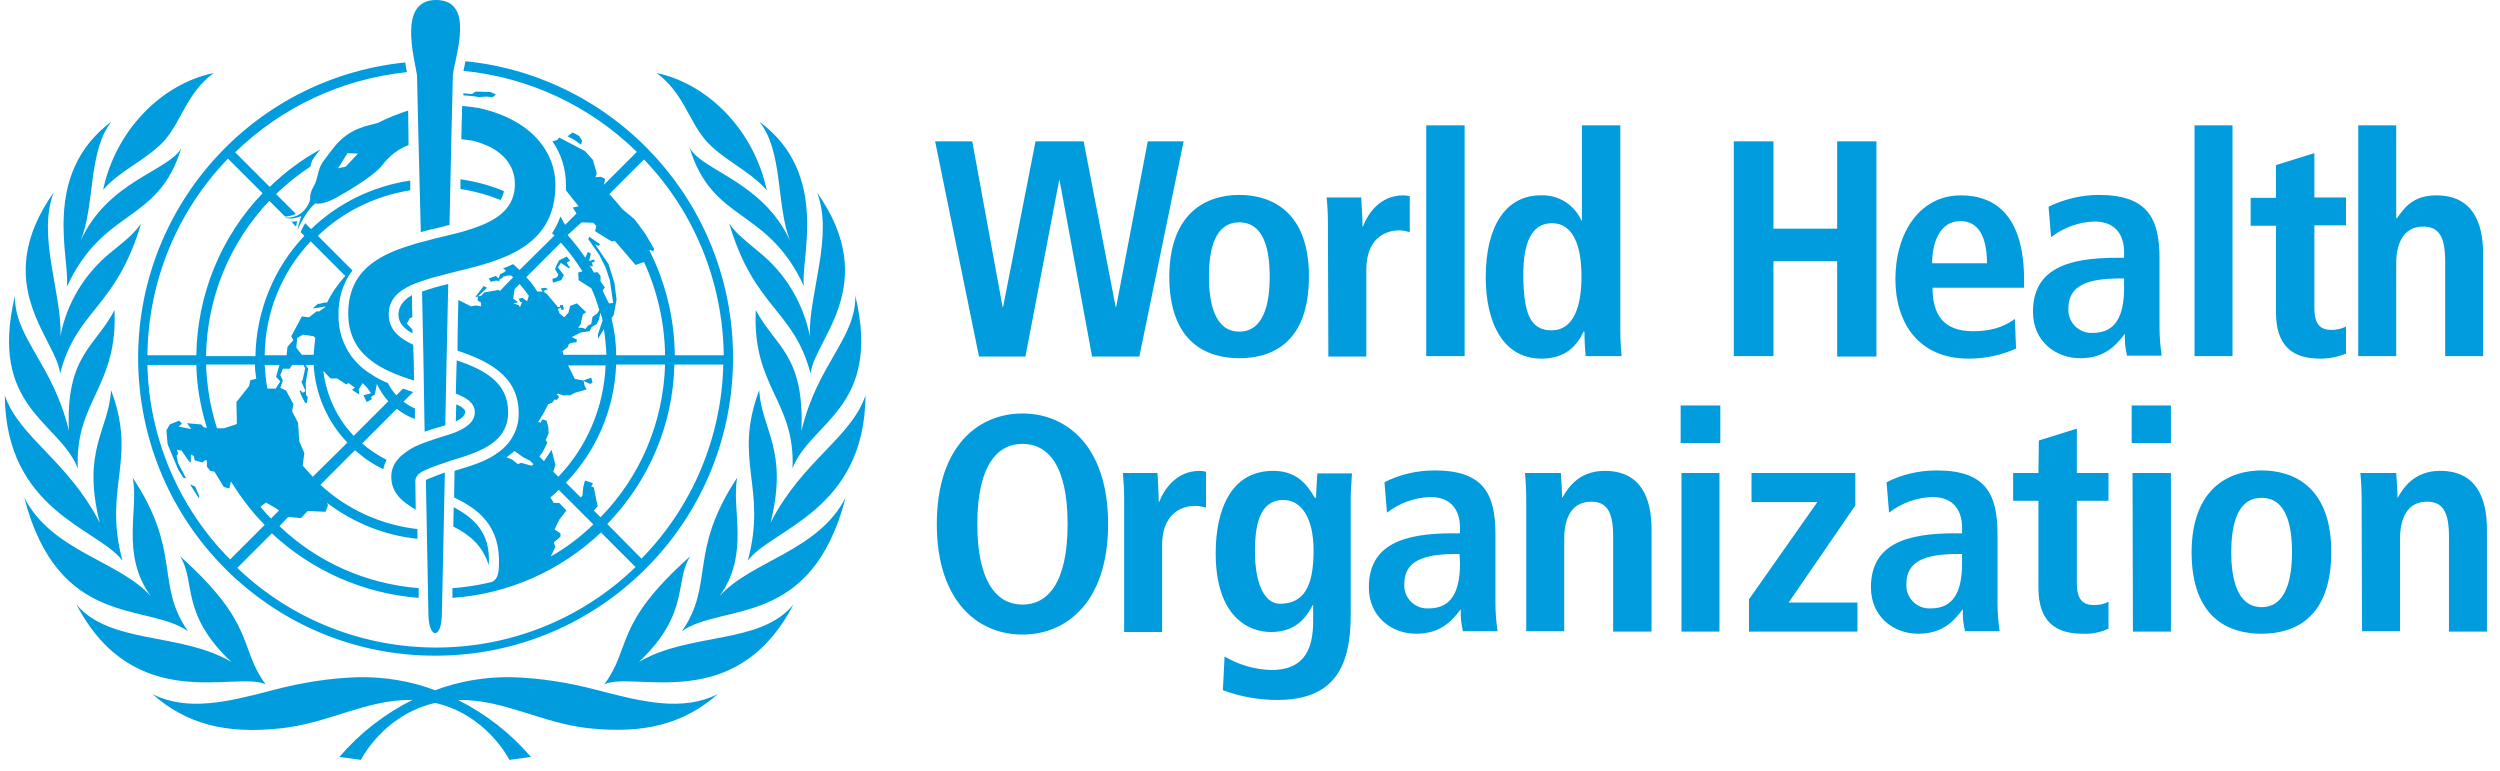 <svg width="120" height="37" viewBox="0 0 120 37" fill="none" xmlns="http://www.w3.org/2000/svg">
<path d="M50.86 8.648H50.84L49.22 17.113H46.992L44.886 6.784H46.668L48.126 14.743H48.146L49.706 6.784H52.014L53.554 14.743H53.574L55.093 6.784H56.814L54.688 17.113H52.419L50.86 8.648ZM59.487 9.356C61.047 9.356 62.829 10.166 62.829 13.265C62.829 16.465 61.047 17.194 59.487 17.194C57.928 17.194 56.126 16.445 56.126 13.265C56.146 10.166 57.948 9.356 59.487 9.356ZM59.487 15.918C60.662 15.918 60.946 14.561 60.946 13.285C60.946 12.009 60.682 10.673 59.487 10.673C58.293 10.673 58.029 12.009 58.029 13.285C58.029 14.561 58.313 15.918 59.487 15.918ZM63.74 10.733C63.74 10.308 63.72 9.903 63.68 9.478H65.34C65.361 9.944 65.401 10.409 65.401 10.875H65.421C65.644 10.288 66.211 9.377 67.365 9.377C67.467 9.377 67.568 9.397 67.669 9.417V11.139C67.507 11.098 67.325 11.058 67.163 11.058C66.414 11.058 65.583 11.523 65.583 12.941V17.113H63.761L63.74 10.733ZM68.459 6.015H70.302V17.093H68.459V6.015ZM77.775 6.015V15.796C77.775 16.222 77.795 16.667 77.836 17.093H76.114C76.074 16.708 76.054 16.303 76.054 15.918H76.013C75.709 16.566 75.162 17.214 73.988 17.214C72.104 17.214 71.315 15.412 71.315 13.306C71.315 10.815 72.307 9.377 73.947 9.377C74.798 9.336 75.567 9.822 75.912 10.592H75.932V6.015H77.775ZM74.474 15.857C75.547 15.857 75.912 14.683 75.912 13.265C75.912 11.787 75.507 10.713 74.494 10.713C73.482 10.713 73.117 11.706 73.117 13.225C73.137 14.986 73.421 15.857 74.474 15.857ZM83.223 6.784H85.126V10.977H88.184V6.784H90.068V17.113H88.184V12.536H85.126V17.093H83.223V6.784ZM96.771 16.728C96.063 17.052 95.273 17.214 94.503 17.214C92.053 17.214 90.979 15.452 90.979 13.407C90.979 11.139 92.174 9.377 94.118 9.377C95.759 9.377 97.156 10.329 97.156 13.447V13.812H92.761C92.761 15.108 93.288 15.898 94.706 15.898C95.82 15.898 96.366 15.553 96.711 15.31L96.771 16.728ZM95.374 12.637C95.374 11.301 94.928 10.612 94.098 10.612C93.126 10.612 92.741 11.625 92.741 12.637H95.374ZM98.331 9.923C99.08 9.559 99.91 9.356 100.741 9.356C103.11 9.356 103.657 10.511 103.657 12.415V15.736C103.657 16.181 103.698 16.627 103.758 17.072H102.098C102.017 16.728 101.976 16.384 101.996 16.04H101.976C101.51 16.667 100.943 17.194 99.85 17.194C98.675 17.194 97.582 16.384 97.582 14.966C97.582 12.9 99.262 12.374 101.591 12.374H101.956V12.09C101.956 11.341 101.591 10.632 100.538 10.632C99.789 10.652 99.06 10.916 98.452 11.382L98.331 9.923ZM101.936 13.366H101.774C100.214 13.366 99.283 13.69 99.283 14.804C99.242 15.412 99.708 15.938 100.315 15.979H100.457C101.551 15.979 101.956 15.169 101.956 13.812V13.366H101.936ZM105.338 6.015H107.161V17.093H105.338V6.015ZM109.267 7.919L111.09 7.351V9.478H112.608V10.815H111.09V14.784C111.09 15.594 111.393 15.837 111.92 15.837C112.163 15.837 112.406 15.776 112.608 15.675V16.971C112.224 17.133 111.798 17.214 111.373 17.214C110.016 17.214 109.247 16.586 109.247 14.986V10.835H108.031V9.498H109.247V7.919H109.267ZM113.196 6.015H115.018V10.47H115.059C115.383 10.005 115.808 9.377 116.942 9.377C118.664 9.377 119.19 10.652 119.19 12.192V17.093H117.368V12.536C117.368 11.361 117.064 10.875 116.315 10.875C115.363 10.875 115.018 11.685 115.018 12.658V17.093H113.196V6.015ZM49.078 19.847C51.225 19.847 53.189 21.447 53.189 25.153C53.189 28.859 51.225 30.459 49.078 30.459C46.931 30.459 44.967 28.859 44.967 25.153C44.967 21.447 46.931 19.847 49.078 19.847ZM49.078 29.021C50.273 29.021 51.245 28.009 51.245 25.153C51.245 22.297 50.273 21.305 49.078 21.305C47.883 21.305 46.911 22.318 46.911 25.153C46.911 27.988 47.883 29.021 49.078 29.021ZM53.959 23.958C53.959 23.533 53.938 23.128 53.898 22.703H55.559C55.579 23.168 55.619 23.634 55.619 24.1H55.639C55.862 23.513 56.45 22.601 57.584 22.601C57.685 22.601 57.786 22.622 57.888 22.642V24.363C57.725 24.323 57.543 24.282 57.361 24.282C56.612 24.282 55.781 24.748 55.781 26.166V30.337H53.959V23.958ZM58.779 31.512C59.467 31.917 60.237 32.14 61.027 32.16C62.748 32.16 63.032 30.965 63.032 29.77V29.041H63.011C62.708 29.629 62.201 30.337 61.006 30.337C59.953 30.337 58.353 29.629 58.353 26.55C58.353 24.444 59.103 22.601 61.108 22.601C62.221 22.601 62.728 23.229 63.112 23.897H63.173C63.173 23.492 63.214 23.108 63.234 22.723H64.895C64.874 23.128 64.834 23.513 64.834 23.918V29.527C64.834 31.917 64.105 33.598 61.31 33.598C60.419 33.598 59.528 33.436 58.698 33.132L58.779 31.512ZM61.432 28.981C62.586 28.981 63.052 28.15 63.052 26.429C63.052 24.829 62.444 23.978 61.573 23.999C60.601 24.019 60.237 24.91 60.237 26.449C60.237 28.231 60.804 28.981 61.432 28.981ZM66.454 23.148C67.203 22.763 68.034 22.581 68.864 22.581C71.234 22.581 71.78 23.735 71.78 25.639V28.96C71.78 29.406 71.821 29.851 71.882 30.297H70.221C70.14 29.953 70.1 29.608 70.12 29.264H70.1C69.634 29.892 69.067 30.419 67.973 30.419C66.798 30.419 65.705 29.608 65.705 28.191C65.705 26.125 67.386 25.599 69.715 25.599H70.079V25.315C70.079 24.566 69.715 23.857 68.662 23.857C67.912 23.877 67.183 24.14 66.576 24.606L66.454 23.148ZM70.059 26.591H69.897C68.338 26.591 67.406 26.915 67.406 28.029C67.365 28.636 67.831 29.163 68.439 29.203H68.581C69.674 29.203 70.079 28.393 70.079 27.036L70.059 26.591ZM73.259 23.958C73.259 23.533 73.239 23.128 73.198 22.703H74.919C74.94 23.087 74.98 23.492 74.98 23.877H75.001C75.264 23.411 75.79 22.601 77.026 22.601C78.747 22.601 79.274 23.877 79.274 25.416V30.317H77.431V25.74C77.431 24.566 77.127 24.08 76.378 24.08C75.426 24.08 75.082 24.89 75.082 25.862V30.297H73.259V23.958ZM80.671 19.462H82.575V21.265H80.671V19.462ZM80.712 22.703H82.534V30.317H80.712V22.703ZM83.972 28.738L87.233 24.1H84.073V22.703H89.055V24.262L85.856 28.92H89.157V30.317H83.952V28.738H83.972ZM90.554 23.148C91.303 22.763 92.134 22.581 92.964 22.581C95.334 22.581 95.88 23.735 95.88 25.639V28.96C95.88 29.406 95.921 29.851 95.981 30.297H94.321C94.24 29.953 94.199 29.608 94.22 29.264H94.199C93.734 29.892 93.166 30.419 92.073 30.419C90.898 30.419 89.805 29.608 89.805 28.191C89.805 26.125 91.486 25.599 93.815 25.599H94.179V25.315C94.179 24.566 93.815 23.857 92.761 23.857C92.012 23.877 91.283 24.14 90.675 24.606L90.554 23.148ZM94.159 26.591H93.997C92.437 26.591 91.506 26.915 91.506 28.029C91.465 28.636 91.931 29.163 92.539 29.203H92.68C93.774 29.203 94.179 28.393 94.179 27.036V26.591H94.159ZM97.865 21.143L99.688 20.576V22.703H101.207V24.039H99.688V27.988C99.688 28.798 99.991 29.041 100.518 29.041C100.761 29.041 101.004 29.001 101.207 28.879V30.175C100.822 30.358 100.396 30.439 99.971 30.419C98.614 30.419 97.845 29.791 97.845 28.211V24.039H96.63V22.703H97.845L97.865 21.143ZM102.32 19.462H104.204V21.265H102.32V19.462ZM102.361 22.703H104.204V30.317H102.381L102.361 22.703ZM108.558 22.581C110.117 22.581 111.9 23.391 111.9 26.49C111.9 29.689 110.117 30.419 108.558 30.419C106.999 30.419 105.196 29.689 105.196 26.49C105.216 23.411 107.019 22.581 108.558 22.581ZM108.558 29.143C109.733 29.143 110.016 27.786 110.016 26.51C110.016 25.234 109.753 23.897 108.558 23.897C107.363 23.897 107.1 25.234 107.1 26.51C107.1 27.786 107.383 29.143 108.558 29.143ZM113.358 23.958C113.358 23.533 113.338 23.128 113.297 22.703H115.018C115.039 23.087 115.079 23.492 115.079 23.877H115.099C115.363 23.411 115.889 22.601 117.125 22.601C118.846 22.601 119.373 23.877 119.373 25.416V30.317H117.55V25.74C117.55 24.566 117.246 24.08 116.497 24.08C115.545 24.08 115.201 24.89 115.201 25.862V30.297H113.378L113.358 23.958ZM33.828 6.683C34.618 7.635 35.995 8.182 36.805 9.134C36.218 6.339 34.071 4.05 31.519 3.504C32.775 4.435 33.038 5.731 33.828 6.683ZM3.207 13.771C4.969 9.944 7.582 10.754 8.695 7.129C8.047 8.222 5.192 8.688 3.875 11.544C4.564 9.842 4.22 7.25 5.354 5.833C1.931 8.384 3.389 12.475 3.207 13.771ZM6.366 22.925C6.69 24.404 5.759 26.571 7.237 28.616C5.718 26.915 2.478 26.469 1.162 23.877C2.802 30.216 7.095 28.92 9.019 30.297C7.44 28.009 8.736 26.49 6.366 22.925ZM5.88 26.915C4.929 23.371 6.609 22.135 5.334 18.733C5.212 20.657 3.916 21.589 4.787 25.092C3.268 22.115 0.919 21.001 0.23 18.976C0.271 24.545 4.746 25.376 5.88 26.915ZM12.746 32.849C11.429 31.026 12.32 29.993 8.635 26.692C9.424 27.907 8.614 29.426 11.105 31.775C8.675 30.337 5.293 30.945 3.673 29.021C6.468 34.368 11.369 32.18 12.746 32.849ZM30.669 31.775C33.16 29.406 32.35 27.887 33.14 26.692C29.433 29.993 30.345 31.026 29.008 32.849C30.405 32.18 35.306 34.368 38.081 29.021C36.481 30.965 33.099 30.337 30.669 31.775ZM34.537 28.616C36.015 26.571 35.084 24.424 35.388 22.925C33.018 26.49 34.314 28.009 32.734 30.297C34.679 28.92 38.952 30.216 40.592 23.877C39.276 26.469 36.056 26.915 34.537 28.616ZM28.623 33.112C27.307 32.768 25.95 32.545 24.573 32.505C23.317 32.484 22.062 32.687 20.887 33.132C19.712 32.687 18.457 32.484 17.201 32.505C15.824 32.545 14.467 32.768 13.151 33.112C10.923 33.699 8.999 34.165 7.318 33.315C8.918 34.732 10.802 35.259 13.515 34.955C15.763 34.712 17.586 33.578 19.712 33.598H19.794C18.457 34.266 17.262 35.198 16.29 36.332L17.323 36.474C17.323 36.474 18.396 34.307 20.887 33.74C23.378 34.307 24.451 36.474 24.451 36.474L25.484 36.332C24.512 35.198 23.317 34.266 21.981 33.598H22.062C24.188 33.578 26.011 34.712 28.259 34.955C30.973 35.239 32.836 34.732 34.456 33.315C32.775 34.165 30.851 33.699 28.623 33.112ZM5.496 14.885C4.584 16.647 3.146 17.052 3.308 20.677C2.539 17.457 0.696 16.242 0.716 14.197C-0.56 19.584 2.843 20.212 3.734 22.48C3.592 19.239 5.658 18.591 5.496 14.885ZM6.771 10.733C6.447 11.179 6.225 11.382 5.374 12.07C4.098 13.083 3.207 14.521 2.903 16.121C2.984 14.136 1.769 11.301 2.579 9.235C-0.56 13.67 2.762 16.323 2.883 17.943C3.673 14.845 5.556 14.825 6.771 10.733ZM38.871 16.121C38.547 14.521 37.676 13.083 36.4 12.07C35.55 11.361 35.327 11.179 35.003 10.733C36.218 14.825 38.101 14.845 38.911 17.943C39.033 16.343 42.354 13.69 39.215 9.235C40.025 11.301 38.81 14.136 38.871 16.121ZM41.544 18.976C40.856 21.022 38.506 22.115 36.987 25.092C37.858 21.589 36.562 20.657 36.441 18.733C35.165 22.135 36.846 23.371 35.894 26.915C37.028 25.376 41.504 24.545 41.544 18.976ZM36.279 14.885C36.096 18.591 38.182 19.239 38.041 22.48C38.911 20.232 42.334 19.584 41.058 14.197C41.078 16.262 39.235 17.457 38.466 20.698C38.628 17.032 37.21 16.647 36.279 14.885ZM7.946 6.683C8.736 5.731 8.999 4.435 10.255 3.504C7.683 4.05 5.536 6.319 4.949 9.113C5.759 8.162 7.156 7.615 7.946 6.683ZM33.099 7.088C34.213 10.733 36.825 9.923 38.587 13.731C38.405 12.455 39.863 8.344 36.441 5.833C37.595 7.23 37.251 9.842 37.919 11.544C36.582 8.688 33.727 8.222 33.099 7.088ZM24.188 9.174C23.52 8.891 22.811 8.708 22.102 8.607V9.073C22.77 9.174 23.419 9.356 24.026 9.599C24.107 9.458 24.168 9.316 24.188 9.174ZM23.662 4.658L23.803 4.536L23.54 4.415L22.831 4.395L22.649 4.516L22.244 4.476V4.577C22.507 4.597 22.77 4.617 22.973 4.658L23.317 4.638L23.662 4.658ZM22.325 19.766C22.325 19.644 22.163 19.523 21.94 19.422H21.9C21.9 19.523 21.879 19.989 21.879 20.232C22.143 20.09 22.325 19.968 22.325 19.766ZM14.204 10.875C14.224 10.794 14.244 10.693 14.265 10.612C14.163 10.632 14.082 10.652 13.981 10.632L14.204 10.875ZM10.943 7.615L12.604 9.275C10.599 11.361 9.465 14.156 9.424 17.052H7.075C7.116 13.508 8.493 10.146 10.943 7.615ZM9.931 20.535L9.789 20.515L9.647 20.373L8.979 20.313L9.181 20.596L8.574 20.475L8.736 20.333L8.594 20.191L8.149 20.373L7.987 20.657L8.047 21.325L8.554 22.541L8.797 22.925L8.938 22.966L8.554 22.237L8.473 21.872L8.554 21.791L8.493 21.589L8.716 21.629L9.08 22.156L9.161 22.196V21.811L9.303 21.892L9.343 22.095L9.708 22.196L9.87 22.075L9.931 22.115V22.399L10.093 22.601L10.295 22.642L10.741 23.371L11.004 23.452L11.085 23.108C11.551 23.857 12.078 24.566 12.705 25.194L11.045 26.854C8.576 24.364 7.155 21.023 7.075 17.518H9.424C9.445 18.531 9.627 19.563 9.931 20.535ZM12.239 17.498C12.239 17.721 12.26 17.943 12.3 18.186L12.017 18.247L11.956 18.531L11.348 19.3L11.369 20.353L10.761 20.556H10.417C10.093 19.563 9.931 18.551 9.89 17.498H12.239ZM12.766 24.12L13.293 24.424L13.394 24.505L13.009 24.89C12.827 24.707 12.665 24.525 12.503 24.323L12.766 24.12ZM14.913 11.584L16.573 13.245C16.229 13.63 15.925 14.055 15.703 14.521H15.581L15.338 14.581H15.257L15.014 14.804L15.338 14.764L15.622 14.703L15.561 14.784L15.318 14.946H15.196L14.832 15.229L14.488 15.189L13.981 16.141L14.082 16.323L13.799 16.647L13.758 17.052H12.705C12.726 15.007 13.515 13.062 14.913 11.584ZM16.614 18.45L16.735 18.389L17.039 18.612L16.897 18.713L17.242 18.936L17.221 18.693L17.404 18.389L17.606 18.591L17.809 18.875L17.444 18.976L17.606 19.3L17.849 19.158L17.809 19.057L17.991 18.936L18.092 18.429C18.234 18.733 18.416 19.017 18.639 19.26L16.979 20.92C16.168 20.07 15.662 18.976 15.52 17.802L15.865 18.166H16.189L16.614 18.45ZM14.224 16.688L14.265 16.222L14.548 16.06L15.055 16.141L15.136 16.222C15.095 16.485 15.075 16.769 15.055 17.032H14.488L14.224 16.688ZM13.455 18.308L13.232 18.652H12.847L12.827 18.632C12.766 18.267 12.726 17.883 12.705 17.518H13.414L13.252 18.085L13.455 18.308ZM15.014 22.885C14.852 22.703 14.67 22.52 14.528 22.338L14.609 21.751L14.366 21.184L14.305 20.293L14.022 19.746L14.082 19.401L13.738 18.753L13.455 18.612L13.576 18.267L13.455 18.004L13.576 17.7H13.9L14.022 17.518H14.569L14.649 17.68L14.528 18.227L14.467 18.328L14.67 18.774L14.528 18.855L14.427 18.733L14.386 18.774L14.488 19.037L14.649 19.341H14.73L14.771 19.057L14.69 18.956V18.774L14.67 18.389L14.791 17.7L14.67 17.518H15.055C15.136 18.915 15.703 20.232 16.675 21.244L15.014 22.885ZM29.15 25.153C31.155 23.087 32.309 20.353 32.37 17.498H34.719C34.638 20.981 33.241 24.323 30.79 26.814L29.15 25.153ZM28.502 24.505L28.684 24.302L28.502 23.391L28.38 23.351L28.461 23.189L28.077 23.067L27.995 23.391L27.955 23.796L27.874 23.877L27.165 23.168C28.644 21.629 29.494 19.624 29.575 17.498H31.924C31.843 20.252 30.75 22.864 28.826 24.829L28.502 24.505ZM26.436 26.712L26.659 26.247L26.578 26.044L26.902 25.761V25.599L26.618 25.416L26.841 24.951L27.186 24.505L26.841 24.14H26.578L26.416 23.877C26.558 23.756 26.699 23.634 26.821 23.513L28.482 25.173C27.874 25.761 27.186 26.287 26.436 26.712ZM26.112 22.135L25.889 21.913L26.051 21.69L26.274 21.244L26.193 21.123L26.335 20.799L26.315 20.495L26.234 20.191L26.031 20.131L25.95 20.293L25.829 20.252C26.011 19.989 26.173 19.685 26.315 19.401L26.517 19.32L26.639 19.158L26.699 19.219L26.841 19.057L26.72 18.915L26.821 18.895L27.003 18.976H27.368L27.59 18.855L28.158 18.693L28.056 18.51L28.016 18.288L28.32 18.429L28.441 18.369L28.38 18.125L27.995 18.267L27.59 18.186L27.267 17.538H29.069C28.988 19.543 28.178 21.447 26.801 22.885L26.558 22.642L26.659 22.318L26.477 21.589L26.112 22.135ZM25.262 13.306L26.922 11.645C27.307 12.07 27.651 12.536 27.955 13.022L27.753 13.083L27.773 13.447L28.38 13.832C28.542 14.176 28.664 14.521 28.765 14.885L28.664 15.047L28.441 15.209L28.38 15.553L28.218 15.634L28.097 15.796L27.975 15.736H27.753L27.874 15.553L27.975 15.088L28.137 14.986L27.692 14.561L27.368 14.683L27.287 15.007L27.084 15.229L26.861 15.047L26.78 14.845L26.902 14.764L26.963 14.885L27.064 14.845L27.023 14.642H26.882V14.723L26.78 14.743L26.274 14.136L26.092 13.994L26.153 13.933L26.315 13.873L26.153 13.812C26.153 13.812 25.97 13.852 25.95 13.852L26.051 13.994H25.788C25.626 13.731 25.464 13.508 25.262 13.306ZM25.525 22.358L25.018 22.216L24.857 22.277L24.573 22.054L24.31 21.953C24.451 21.852 24.573 21.751 24.695 21.649L25.12 21.953L25.444 22.115L25.606 22.277L25.525 22.358ZM24.634 14.561L24.836 14.521V14.48L24.634 14.338L24.695 13.893L24.938 13.63C25.099 13.812 25.241 13.994 25.383 14.197L25.302 14.46L25.079 14.298L24.897 14.338L24.978 14.5H25.059L24.958 14.743L24.897 14.642L24.634 14.561ZM27.449 16.181L27.874 15.959L28.299 15.898L28.401 15.695L28.644 15.553L28.745 15.351L28.826 15.007C28.866 15.128 28.887 15.25 28.927 15.371L28.704 16.04V16.262L28.988 15.796C29.049 16.202 29.089 16.627 29.109 17.032H27.044L27.003 16.85L27.246 16.667L27.287 16.546L27.388 16.465L27.672 16.424L27.692 16.303L27.449 16.181ZM27.915 10.673L28.482 10.693L28.623 10.855L28.563 11.098L29.352 11.584L29.515 11.564L30.507 12.718L30.912 12.576C31.56 13.974 31.904 15.513 31.924 17.052H29.575C29.575 16.445 29.494 15.857 29.352 15.27L29.454 15.128L29.596 14.379L29.494 13.589L29.211 12.678L28.563 11.726L28.725 11.807L28.806 11.726L28.279 11.361L28.239 11.483L28.765 12.232L29.069 12.84L29.271 13.447L29.332 13.852L29.433 14.541L29.231 14.561C29.231 14.561 29.008 14.136 28.927 13.954L29.028 13.792L28.826 13.508V13.245L28.684 13.062L28.502 13.083C28.441 12.961 28.38 12.84 28.299 12.739L28.421 12.799L28.461 12.759L28.401 12.617L28.563 12.536L28.502 12.455L28.279 12.536L28.36 12.171L28.218 12.09L28.097 12.374C27.834 11.989 27.55 11.625 27.246 11.28L27.915 10.673ZM30.912 7.655C33.342 10.187 34.699 13.549 34.739 17.052H32.39C32.37 15.31 31.965 13.589 31.175 12.03L31.195 11.989L31.357 12.07L31.398 11.949L30.973 11.22L30.466 10.531L29.879 10.045C29.677 9.802 29.474 9.559 29.251 9.316L30.912 7.655ZM20.907 31.472C28.806 31.472 35.205 25.052 35.185 17.153C35.185 9.822 29.636 3.686 22.345 2.937L22.325 3.018C22.305 3.159 22.264 3.281 22.244 3.402C25.383 3.706 28.32 5.083 30.568 7.291L28.988 8.87L29.049 8.587L28.846 8.486L28.583 8.506L28.644 8.324L28.461 7.675L28.077 7.25L26.841 6.602L26.74 6.724L26.517 6.784C26.942 7.392 27.165 8.121 27.165 8.85V9.134L27.773 9.903L27.489 9.964L27.672 10.248L27.125 10.794L26.902 10.389C26.801 10.673 26.659 10.956 26.497 11.199L26.618 11.301L24.938 12.961C24.836 12.86 24.735 12.779 24.634 12.678C24.472 12.759 24.31 12.819 24.148 12.88L24.289 12.982L24.208 13.062L24.006 13.164L23.925 13.366L23.803 13.245L23.459 13.366L23.56 13.528L23.803 13.468L23.965 13.488L23.986 13.407L24.107 13.346L24.148 13.285L24.37 13.225H24.532L24.634 13.306L23.986 13.974L23.945 13.913L23.257 14.035L23.095 14.197L22.953 14.217L23.378 13.812L23.216 13.731L22.811 14.257L22.933 14.237V14.44L23.074 14.5L23.095 14.703L22.852 14.662L22.608 14.703L22.001 14.399C22.001 14.399 21.96 16.019 21.96 16.829C23.378 17.315 24.897 18.004 24.897 19.827C24.917 20.596 24.512 21.325 23.864 21.751L23.824 21.771L23.783 21.811C23.216 22.196 22.467 22.399 21.819 22.601L21.798 23.877C22.831 24.383 24.067 25.133 23.945 27.239C23.925 27.765 23.722 27.907 23.56 27.948C22.953 28.09 22.325 28.191 21.717 28.231V28.697C24.391 28.515 26.902 27.401 28.846 25.558L30.507 27.219C25.18 32.363 16.735 32.363 11.389 27.259L13.05 25.599C14.973 27.401 17.465 28.495 20.097 28.697V28.231C17.586 28.029 15.237 26.996 13.414 25.254L13.839 24.809L14.447 24.869L14.771 24.525L15.622 24.566L15.743 24.262L15.703 24.14C16.958 25.092 18.457 25.7 20.037 25.862V25.396C18.295 25.194 16.675 24.464 15.379 23.27L17.039 21.609C17.444 21.973 17.89 22.277 18.396 22.52C18.437 22.358 18.477 22.216 18.558 22.075C18.133 21.852 17.728 21.589 17.384 21.285L19.044 19.624C19.307 19.827 19.611 20.009 19.915 20.11V19.604C19.712 19.523 19.53 19.401 19.368 19.28L19.834 18.814C19.672 18.774 19.51 18.713 19.348 18.652L19.024 18.976C18.862 18.794 18.72 18.591 18.619 18.389C18.335 18.267 18.052 18.125 17.788 17.943C16.816 17.356 16.229 16.283 16.249 15.128C16.229 14.359 16.452 13.589 16.918 12.982L15.257 11.321C16.472 10.146 18.032 9.397 19.692 9.134V8.668C17.91 8.931 16.229 9.741 14.933 10.997L14.649 10.713C14.589 10.815 14.508 10.956 14.427 11.139L14.609 11.321C13.131 12.88 12.3 14.946 12.26 17.093H9.89C9.931 14.318 11.004 11.665 12.928 9.64L13.677 10.389H13.779C13.92 10.369 14.082 10.329 14.204 10.268L13.252 9.316C13.758 8.83 14.305 8.384 14.893 8C14.933 7.878 14.953 7.756 15.014 7.655C15.115 7.493 15.237 7.331 15.379 7.169C14.488 7.655 13.677 8.263 12.948 8.972L11.288 7.311C13.515 5.144 16.411 3.787 19.53 3.463C19.53 3.402 19.51 3.362 19.51 3.362C19.49 3.24 19.47 3.139 19.449 2.997C11.571 3.807 5.88 10.835 6.711 18.693C7.48 25.963 13.596 31.492 20.907 31.472ZM27.935 6.744L27.793 6.521L27.489 6.359L27.246 6.541L27.55 6.703L27.894 6.946L27.935 6.744ZM26.517 13.387L26.537 13.569L26.942 13.447L27.064 13.204L26.78 12.84L26.922 12.617L27.307 12.88L27.368 12.819L27.287 12.759L27.206 12.597L27.368 12.516L27.206 12.313L26.841 12.495L26.72 12.718L26.639 12.921L26.801 13.184L26.74 13.306L26.517 13.387ZM9.546 23.918L9.566 23.816L9.364 23.351L9.121 23.249L9.546 23.918ZM19.125 15.088C19.125 15.493 19.368 15.756 19.794 15.999V15.817L19.53 15.533L19.672 15.27L19.794 15.229C19.773 14.764 19.773 14.257 19.773 14.176H19.753C19.348 14.419 19.145 14.703 19.125 15.088Z" fill="#009CDE"/>
<path d="M21.758 25.274C22.487 25.639 23.175 26.165 23.459 27.137C23.581 25.517 22.669 24.829 21.778 24.343L21.758 25.274ZM26.659 8.85C26.659 7.371 25.585 5.751 22.973 5.184C22.71 5.144 22.446 5.103 22.183 5.083C22.183 5.306 22.163 5.812 22.163 5.812C22.163 5.974 22.143 6.561 22.143 6.683C22.305 6.703 22.487 6.723 22.649 6.744C24.168 7.108 24.715 7.979 24.715 8.83C24.715 10.227 23.52 10.754 22.062 11.159L21.576 11.28C21.13 11.381 20.664 11.503 20.219 11.624C20.057 11.665 19.895 11.705 19.733 11.766C18.113 12.252 16.715 13.042 16.715 15.047C16.715 17.052 18.315 17.781 19.874 18.267C19.874 17.7 19.854 17.113 19.834 16.546C19.125 16.222 18.659 15.796 18.659 15.088C18.659 14.379 19.105 13.974 19.773 13.67C19.915 13.609 20.077 13.548 20.259 13.488C20.644 13.346 21.09 13.245 21.535 13.123L22.021 13.002C24.208 12.475 26.679 11.786 26.659 8.85ZM18.781 22.884C18.781 23.695 19.368 24.12 19.955 24.464C19.955 24.322 19.935 23.087 19.935 23.067C19.955 22.824 20.178 22.662 20.381 22.581C20.684 22.439 21.009 22.317 21.333 22.216C21.515 22.155 21.657 22.095 21.819 22.054C23.014 21.69 24.391 21.244 24.391 19.786C24.391 18.328 23.216 17.741 21.92 17.295C21.9 17.761 21.9 18.429 21.879 18.895C22.426 19.097 22.791 19.361 22.791 19.786C22.791 20.312 22.244 20.596 21.839 20.758C21.677 20.819 21.434 20.9 21.353 20.92C21.029 21.021 20.705 21.123 20.381 21.244C20.219 21.305 20.057 21.366 19.895 21.447C19.368 21.73 18.781 22.155 18.781 22.884ZM19.591 5.306C19.105 5.468 18.619 5.65 18.153 5.893C17.647 6.055 16.918 6.096 16.168 6.906C15.925 7.189 15.703 7.493 15.48 7.797C15.257 8.121 15.237 8.647 15.075 8.911C14.832 9.316 14.892 9.559 14.892 9.559C14.852 9.741 14.751 9.923 14.629 10.065C14.386 10.348 14.022 10.49 13.657 10.43C14.001 10.592 14.467 10.369 14.467 10.369C14.386 10.592 14.325 10.814 14.285 11.037C14.67 10.166 15.014 9.862 15.135 9.761C15.297 9.802 15.642 9.781 16.27 9.417C16.978 9.012 18.052 8.344 18.355 7.918C18.68 7.493 19.105 7.149 19.611 6.966C19.611 6.359 19.591 5.792 19.591 5.306ZM16.594 7.999L16.229 8.08L16.675 7.351L17.181 7.371L16.594 7.999Z" fill="#009CDE"/>
<path d="M21.07 22.784C21.009 22.804 20.826 22.885 20.705 22.925C20.584 22.966 20.442 23.026 20.442 23.067C20.442 23.067 20.563 29.305 20.563 29.426C20.563 30.702 21.211 30.722 21.211 29.426C21.211 29.345 21.353 22.682 21.353 22.682C21.353 22.682 21.171 22.743 21.07 22.784ZM20.381 20.718C20.584 20.657 20.786 20.576 20.968 20.535C21.11 20.495 21.232 20.454 21.373 20.414C21.373 20.029 21.495 14.602 21.515 13.63C21.09 13.731 20.665 13.852 20.259 13.994C20.28 14.723 20.381 20.131 20.381 20.718ZM20.928 0C19.105 0 19.875 2.714 20.016 3.605C20.016 3.645 20.158 9.741 20.199 11.139C20.482 11.058 20.745 10.997 21.029 10.936L21.576 10.794C21.596 9.437 21.738 3.625 21.738 3.585C21.859 2.653 22.811 0 20.928 0Z" fill="#009CDE"/>
</svg>
